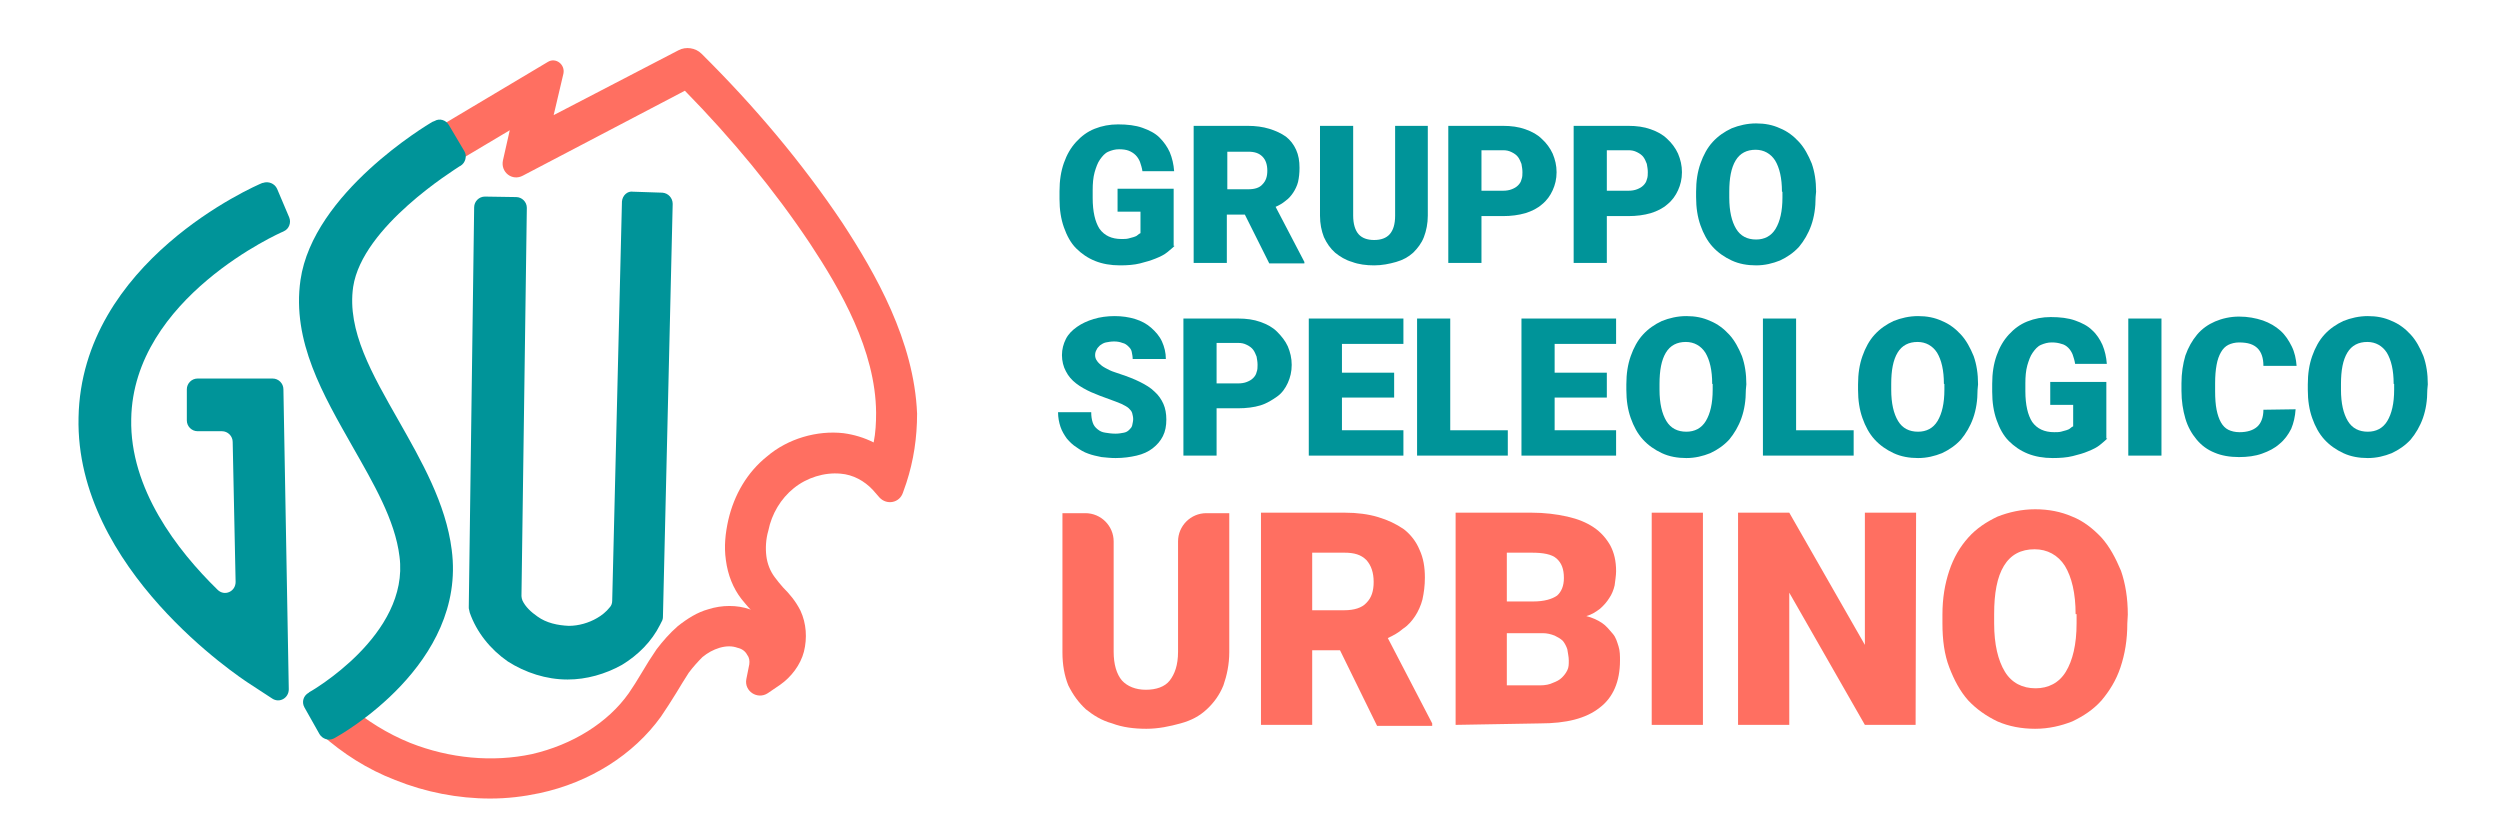 <?xml version="1.0" encoding="utf-8"?>
<!-- Generator: Adobe Illustrator 21.1.0, SVG Export Plug-In . SVG Version: 6.00 Build 0)  -->
<svg version="1.1" id="Livello_1" xmlns="http://www.w3.org/2000/svg" xmlns:xlink="http://www.w3.org/1999/xlink" x="0px" y="0px"
	 viewBox="0 0 512.5 170.6" style="enable-background:new 0 0 512.5 170.6;" xml:space="preserve">
<style type="text/css">
	.st0{fill:#FF6F61;}
	.st1{fill:#009499;}
</style>
<g>
	<path class="st0" d="M172.7,45.7c-8.3-12.4-18.1-24-28.9-34.7v0c-1.2-1.2-3.2-1.5-4.7-0.7l-25.6,13.3l2-8.5
		c0.4-1.9-1.6-3.4-3.2-2.4l-25,14.9l4.1,6.9l13.1-7.8l-1.4,6.2c-0.5,2.4,1.9,4.3,4.1,3.1l33.2-17.4c9.6,9.8,18.3,20.3,25.7,31.4
		c6.2,9.4,13.4,21.8,13.5,34.6c0,2.1-0.1,4.1-0.5,6.1c-2-1-4-1.6-6.2-1.9c-5.4-0.6-11.4,1.1-15.7,4.8c-4,3.2-6.7,7.8-7.9,13
		c-0.6,2.7-0.9,5.4-0.5,8.2c0.4,3.1,1.5,5.8,3.2,8c0.6,0.7,1.2,1.5,1.9,2.2c-0.1,0-0.2-0.1-0.2-0.1c-2.6-0.9-5.7-0.9-8.5,0
		c-2.2,0.6-4.3,1.9-6.3,3.5c-1.6,1.4-3,3-4.3,4.7c-1.1,1.6-2.1,3.2-3.1,4.9c-0.9,1.5-1.7,2.8-2.6,4.1c-4.3,6.1-11.6,10.6-19.9,12.5
		c-8,1.7-16.8,0.9-24.9-2.3c-4.7-1.9-9-4.6-12.9-7.9l-1.7-1.6l-3.9,4.4c-0.9,1-0.8,2.4,0.2,3.3l0,0c4.5,4,9.5,7.2,15.2,9.4
		c6.2,2.5,12.9,3.8,19.5,3.8c3.5,0,6.8-0.4,10.1-1.1c10.3-2.2,19.3-7.9,24.9-15.7c1.1-1.6,2.1-3.2,3.1-4.8c0.9-1.5,1.7-2.8,2.6-4.2
		c0.9-1.2,1.9-2.3,2.8-3.2c1.1-0.9,2.2-1.5,3.5-1.9c1.4-0.4,2.6-0.4,3.7,0c0.9,0.2,1.6,0.7,2,1.5c0.4,0.5,0.5,1.2,0.4,1.9l-0.6,3
		c-0.5,2.5,2.3,4.3,4.4,2.9l2.5-1.7c2.3-1.6,4.2-4.1,4.9-6.8c0.7-2.8,0.5-5.8-0.7-8.4c-1-2-2.3-3.5-3.6-4.8
		c-0.6-0.7-1.2-1.4-1.7-2.1c-0.9-1.2-1.5-2.7-1.7-4.3c-0.2-1.6-0.1-3.5,0.4-5.2c0.7-3.5,2.6-6.6,5.2-8.7c2.7-2.2,6.3-3.3,9.6-3
		c2.6,0.2,4.9,1.5,6.6,3.3l1.4,1.6c1.5,1.6,4.1,1.1,4.8-1l0.7-2c1.5-4.6,2.2-9.3,2.2-14.2C187.4,69.9,179.5,56.1,172.7,45.7z"/>
	<g>
		<path class="st1" d="M58,47.5l0.2-0.1c1.1-0.5,1.5-1.8,1.1-2.8l-2.5-5.9c-0.5-1.1-1.8-1.6-2.9-1.2l-0.1,0
			c-1.5,0.6-37.1,16.1-37.7,48.1C15.4,116.7,49.4,139,50.9,140l4.9,3.2c1.5,1,3.4-0.1,3.4-1.9l-1.1-61.5c0-1.2-1-2.2-2.2-2.2H40.5
			c-1.2,0-2.2,1-2.2,2.2v6.4c0,1.2,1,2.2,2.2,2.2h5c1.2,0,2.2,1,2.2,2.2l0.6,28.7c0,2-2.3,3-3.7,1.6c-8.3-8.1-18-20.7-17.7-35
			C27.3,61,57.7,47.6,58,47.5z"/>
		<path class="st1" d="M127.5,41.3l-2,81.9c0,0.5-0.2,1-0.5,1.3c-0.7,0.9-1.7,1.7-2.6,2.2c-1.7,1-3.8,1.6-5.8,1.6
			c-2.3-0.1-4.6-0.6-6.4-1.9c-1.3-0.9-2.5-2-3.1-3.3c-0.1-0.3-0.2-0.6-0.2-0.9l1.1-79.6c0-1.2-1-2.2-2.2-2.2l-6.4-0.1
			c-1.2,0-2.2,1-2.2,2.2l-1.1,81.8v0.4l0.2,0.9c1.4,4,4.2,7.5,7.8,10c3.6,2.3,7.9,3.7,12.2,3.7h0.1l0,0c3.8,0,7.7-1.1,11.1-3
			c3.3-2,6.1-4.8,7.8-8.2l0.3-0.6c0.2-0.3,0.3-0.7,0.3-1l2-84.7c0-1.2-0.9-2.2-2.1-2.3l-6-0.2C128.6,39.1,127.6,40.1,127.5,41.3z"/>
		<path class="st1" d="M88.6,25c-1,0.6-24.4,14.5-27,32.4C59.8,70,66.3,81,72.3,91.6c4.2,7.4,8.7,15,9.6,22.5
			c2.1,16.1-18.3,27.7-18.5,27.8l-0.1,0.1c-1.1,0.6-1.5,1.9-0.9,3l3.1,5.5c0.6,1,1.9,1.4,2.9,0.9l0.2-0.1c1.1-0.6,27.1-15.1,24-38.6
			c-1.2-9.5-6.2-18.2-10.9-26.5c-5.4-9.5-10.6-18.4-9.3-27.4c1.9-12.4,20.8-24,21.8-24.7l0.2-0.1h0c1-0.6,1.4-2,0.8-3l-3.2-5.4
			c-0.6-1-1.9-1.4-2.9-0.8L88.6,25z"/>
	</g>
</g>
<g>
	<path class="st1" d="M240.8,50.4c-0.4,0.4-0.9,0.8-1.5,1.3s-1.4,0.9-2.4,1.3s-2,0.7-3.2,1s-2.6,0.4-4.1,0.4c-1.9,0-3.6-0.3-5.1-0.9
		s-2.8-1.5-3.9-2.6c-1.1-1.1-1.9-2.6-2.5-4.3s-0.9-3.6-0.9-5.8v-1.6c0-2.2,0.3-4.1,0.9-5.8c0.6-1.7,1.4-3.1,2.5-4.3s2.3-2.1,3.8-2.7
		s3.1-0.9,4.8-0.9c1.9,0,3.6,0.2,5,0.7s2.6,1.1,3.5,2s1.6,1.9,2.1,3c0.5,1.2,0.8,2.5,0.9,3.9h-6.5c-0.1-0.7-0.3-1.3-0.5-1.9
		c-0.2-0.5-0.5-1-0.9-1.4c-0.4-0.4-0.9-0.7-1.4-0.9c-0.5-0.2-1.2-0.3-2-0.3s-1.5,0.2-2.2,0.5s-1.2,0.9-1.7,1.6s-0.8,1.6-1.1,2.6
		c-0.3,1.1-0.4,2.3-0.4,3.7v1.6c0,2.8,0.5,4.9,1.4,6.3c1,1.4,2.5,2.1,4.5,2.1c0.5,0,1,0,1.4-0.1s0.8-0.2,1.1-0.3s0.6-0.2,0.8-0.4
		s0.4-0.3,0.6-0.4v-4.4h-4.7v-4.7h11.5v11.7C240.6,50.4,240.8,50.4,240.8,50.4z"/>
	<path class="st1" d="M255.2,44h-3.7v9.9h-6.8V25.8h11.1c1.6,0,3.1,0.2,4.4,0.6s2.4,0.9,3.4,1.6c0.9,0.7,1.6,1.6,2.1,2.7
		s0.7,2.3,0.7,3.7c0,1.1-0.1,2-0.3,2.9c-0.2,0.8-0.6,1.6-1,2.2c-0.4,0.6-0.9,1.2-1.6,1.7c-0.6,0.5-1.3,0.9-2,1.2l5.9,11.3V54h-7.2
		L255.2,44z M251.6,38.8h4.3c1.3,0,2.3-0.3,2.9-1c0.7-0.7,1-1.6,1-2.8s-0.3-2.2-1-2.9c-0.7-0.7-1.6-1-2.9-1h-4.3L251.6,38.8
		L251.6,38.8z"/>
	<path class="st1" d="M292.7,25.8v18.4c0,1.6-0.3,3.1-0.8,4.4s-1.3,2.3-2.2,3.2c-1,0.9-2.1,1.5-3.5,1.9s-2.9,0.7-4.5,0.7
		s-3.2-0.2-4.5-0.7c-1.4-0.4-2.5-1.1-3.5-1.9c-1-0.9-1.7-1.9-2.3-3.2c-0.5-1.3-0.8-2.7-0.8-4.4V25.8h6.8v18.4c0,1.7,0.4,3,1.1,3.8
		s1.8,1.2,3.2,1.2s2.5-0.4,3.2-1.2s1.1-2,1.1-3.8V25.8H292.7z"/>
	<path class="st1" d="M303.7,44.4v9.5h-6.8V25.8h11.2c1.7,0,3.2,0.2,4.6,0.7s2.5,1.1,3.4,2c0.9,0.8,1.7,1.9,2.2,3
		c0.5,1.2,0.8,2.4,0.8,3.8c0,1.4-0.3,2.6-0.8,3.7c-0.5,1.1-1.2,2.1-2.2,2.9c-0.9,0.8-2.1,1.4-3.4,1.8c-1.4,0.4-2.9,0.6-4.6,0.6h-4.4
		L303.7,44.4L303.7,44.4z M303.7,39.1h4.4c0.7,0,1.3-0.1,1.8-0.3s0.9-0.4,1.3-0.8c0.3-0.3,0.6-0.7,0.7-1.2c0.2-0.5,0.2-1,0.2-1.5
		c0-0.6-0.1-1.1-0.2-1.7c-0.2-0.5-0.4-1-0.7-1.4c-0.3-0.4-0.7-0.7-1.3-1c-0.6-0.3-1.1-0.4-1.8-0.4h-4.4V39.1z"/>
	<path class="st1" d="M329.4,44.4v9.5h-6.8V25.8h11.2c1.7,0,3.2,0.2,4.6,0.7s2.5,1.1,3.4,2c0.9,0.8,1.7,1.9,2.2,3
		c0.5,1.2,0.8,2.4,0.8,3.8c0,1.4-0.3,2.6-0.8,3.7c-0.5,1.1-1.2,2.1-2.2,2.9c-0.9,0.8-2.1,1.4-3.4,1.8c-1.4,0.4-2.9,0.6-4.6,0.6h-4.4
		L329.4,44.4L329.4,44.4z M329.4,39.1h4.4c0.7,0,1.3-0.1,1.8-0.3s0.9-0.4,1.3-0.8c0.3-0.3,0.6-0.7,0.7-1.2c0.2-0.5,0.2-1,0.2-1.5
		c0-0.6-0.1-1.1-0.2-1.7c-0.2-0.5-0.4-1-0.7-1.4c-0.3-0.4-0.7-0.7-1.3-1c-0.6-0.3-1.1-0.4-1.8-0.4h-4.4V39.1z"/>
	<path class="st1" d="M372.2,40.4c0,2.2-0.3,4.1-0.9,5.8s-1.5,3.2-2.5,4.4c-1.1,1.2-2.4,2.1-3.9,2.8c-1.5,0.6-3.1,1-4.9,1
		s-3.5-0.3-5-1s-2.8-1.6-3.9-2.8s-1.9-2.7-2.5-4.4s-0.9-3.6-0.9-5.8v-1.1c0-2.2,0.3-4.1,0.9-5.8c0.6-1.7,1.4-3.2,2.5-4.4
		s2.4-2.1,3.9-2.8c1.5-0.6,3.2-1,5-1s3.4,0.3,4.9,1c1.5,0.6,2.8,1.6,3.9,2.8c1.1,1.2,1.9,2.7,2.6,4.4c0.6,1.7,0.9,3.6,0.9,5.8
		L372.2,40.4L372.2,40.4z M365.3,39.3c0-2.8-0.5-4.9-1.4-6.4c-0.9-1.4-2.3-2.2-4-2.2c-1.8,0-3.2,0.7-4.1,2.2s-1.3,3.6-1.3,6.4v1.2
		c0,2.8,0.5,4.9,1.4,6.4s2.3,2.2,4.1,2.2c1.7,0,3.1-0.7,4-2.2s1.4-3.6,1.4-6.4v-1.2H365.3z"/>
</g>
<g>
	<path class="st1" d="M232.3,85.9c0-0.4-0.1-0.8-0.2-1.2c-0.1-0.4-0.4-0.7-0.7-1s-0.9-0.6-1.5-0.9c-0.7-0.3-1.5-0.6-2.6-1
		c-1.2-0.4-2.4-0.9-3.6-1.4c-1.1-0.5-2.2-1.1-3.1-1.8c-0.9-0.7-1.6-1.5-2.1-2.5c-0.5-0.9-0.8-2.1-0.8-3.3c0-1.2,0.3-2.3,0.8-3.3
		s1.3-1.8,2.3-2.5s2.1-1.2,3.4-1.6c1.3-0.4,2.8-0.6,4.3-0.6s2.9,0.2,4.2,0.6s2.4,1,3.3,1.8c0.9,0.8,1.7,1.7,2.2,2.8s0.8,2.3,0.8,3.6
		h-6.8c0-0.5-0.1-1-0.2-1.5s-0.4-0.8-0.7-1.1c-0.3-0.3-0.7-0.6-1.2-0.7c-0.5-0.2-1.1-0.3-1.7-0.3s-1.2,0.1-1.7,0.2s-0.9,0.4-1.2,0.6
		c-0.3,0.3-0.6,0.6-0.7,0.9c-0.2,0.3-0.3,0.7-0.3,1.1s0.1,0.8,0.4,1.2c0.2,0.3,0.6,0.7,1,1s1,0.6,1.6,0.9s1.4,0.5,2.2,0.8
		c1.5,0.5,2.8,1,4,1.6s2.2,1.2,3,2c0.8,0.7,1.4,1.6,1.8,2.5s0.6,2,0.6,3.2c0,1.3-0.2,2.4-0.7,3.4s-1.2,1.8-2.1,2.5s-2,1.2-3.3,1.5
		s-2.7,0.5-4.3,0.5c-1,0-1.9-0.1-2.9-0.2c-1-0.2-1.9-0.4-2.7-0.7c-0.9-0.3-1.7-0.8-2.4-1.3c-0.8-0.5-1.4-1.1-2-1.8
		c-0.5-0.7-1-1.5-1.3-2.4s-0.5-1.9-0.5-3h6.8c0,0.8,0.1,1.5,0.3,2.1s0.5,1,1,1.4s0.9,0.6,1.6,0.7c0.6,0.1,1.3,0.2,2.1,0.2
		c0.6,0,1.2-0.1,1.7-0.2s0.8-0.3,1.1-0.6c0.3-0.3,0.5-0.5,0.6-0.9C232.2,86.7,232.3,86.3,232.3,85.9z"/>
	<path class="st1" d="M249.4,83.9v9.5h-6.8V65.3h11.2c1.7,0,3.2,0.2,4.6,0.7s2.5,1.1,3.4,2s1.7,1.9,2.2,3c0.5,1.2,0.8,2.4,0.8,3.8
		s-0.3,2.6-0.8,3.7s-1.2,2.1-2.2,2.8s-2.1,1.4-3.4,1.8s-2.9,0.6-4.6,0.6h-4.4V83.9z M249.4,78.6h4.4c0.7,0,1.3-0.1,1.8-0.3
		s0.9-0.4,1.3-0.8c0.3-0.3,0.6-0.7,0.7-1.2c0.2-0.5,0.2-1,0.2-1.5c0-0.6-0.1-1.1-0.2-1.7c-0.2-0.5-0.4-1-0.7-1.4
		c-0.3-0.4-0.7-0.7-1.3-1c-0.6-0.3-1.1-0.4-1.8-0.4h-4.4V78.6z"/>
	<path class="st1" d="M285.8,81.5h-10.7v6.7h12.6v5.2h-19.4V65.3h19.4v5.2h-12.6v5.9h10.7V81.5z"/>
	<path class="st1" d="M297.3,88.2h11.8v5.2h-18.6V65.3h6.8L297.3,88.2L297.3,88.2z"/>
	<path class="st1" d="M329.4,81.5h-10.7v6.7h12.6v5.2h-19.4V65.3h19.4v5.2h-12.6v5.9h10.7V81.5z"/>
	<path class="st1" d="M357.9,79.9c0,2.2-0.3,4.1-0.9,5.8c-0.6,1.7-1.5,3.2-2.5,4.4c-1.1,1.2-2.4,2.1-3.9,2.8c-1.5,0.6-3.1,1-4.9,1
		s-3.5-0.3-5-1s-2.8-1.6-3.9-2.8s-1.9-2.7-2.5-4.4c-0.6-1.7-0.9-3.6-0.9-5.8v-1.1c0-2.2,0.3-4.1,0.9-5.8c0.6-1.7,1.4-3.2,2.5-4.4
		c1.1-1.2,2.4-2.1,3.9-2.8c1.5-0.6,3.2-1,5-1s3.4,0.3,4.9,1c1.5,0.6,2.8,1.6,3.9,2.8c1.1,1.2,1.9,2.7,2.6,4.4
		c0.6,1.7,0.9,3.6,0.9,5.8L357.9,79.9L357.9,79.9z M351,78.7c0-2.8-0.5-4.9-1.4-6.4c-0.9-1.4-2.3-2.2-4-2.2c-1.8,0-3.2,0.7-4.1,2.2
		s-1.3,3.6-1.3,6.4v1.2c0,2.8,0.5,4.9,1.4,6.4s2.3,2.2,4.1,2.2c1.7,0,3.1-0.7,4-2.2s1.4-3.6,1.4-6.4v-1.2H351z"/>
	<path class="st1" d="M368.2,88.2H380v5.2h-18.6V65.3h6.8L368.2,88.2L368.2,88.2z"/>
	<path class="st1" d="M405.4,79.9c0,2.2-0.3,4.1-0.9,5.8c-0.6,1.7-1.5,3.2-2.5,4.4c-1.1,1.2-2.4,2.1-3.9,2.8c-1.5,0.6-3.1,1-4.9,1
		s-3.5-0.3-5-1s-2.8-1.6-3.9-2.8s-1.9-2.7-2.5-4.4c-0.6-1.7-0.9-3.6-0.9-5.8v-1.1c0-2.2,0.3-4.1,0.9-5.8c0.6-1.7,1.4-3.2,2.5-4.4
		c1.1-1.2,2.4-2.1,3.9-2.8c1.5-0.6,3.2-1,5-1s3.4,0.3,4.9,1c1.5,0.6,2.8,1.6,3.9,2.8c1.1,1.2,1.9,2.7,2.6,4.4
		c0.6,1.7,0.9,3.6,0.9,5.8L405.4,79.9L405.4,79.9z M398.5,78.7c0-2.8-0.5-4.9-1.4-6.4c-0.9-1.4-2.3-2.2-4-2.2
		c-1.8,0-3.2,0.7-4.1,2.2s-1.3,3.6-1.3,6.4v1.2c0,2.8,0.5,4.9,1.4,6.4s2.3,2.2,4.1,2.2c1.7,0,3.1-0.7,4-2.2s1.4-3.6,1.4-6.4v-1.2
		H398.5z"/>
	<path class="st1" d="M432,89.9c-0.4,0.4-0.9,0.8-1.5,1.3s-1.4,0.9-2.4,1.3c-0.9,0.4-2,0.7-3.2,1s-2.6,0.4-4.1,0.4
		c-1.9,0-3.6-0.3-5.1-0.9s-2.8-1.5-3.9-2.6s-1.9-2.6-2.5-4.3c-0.6-1.7-0.9-3.6-0.9-5.8v-1.6c0-2.2,0.3-4.1,0.9-5.8
		c0.6-1.7,1.4-3.1,2.5-4.3c1.1-1.2,2.3-2.1,3.8-2.7s3.1-0.9,4.8-0.9c1.9,0,3.6,0.2,5,0.7s2.6,1.1,3.5,2c0.9,0.8,1.6,1.9,2.1,3
		c0.5,1.2,0.8,2.5,0.9,3.9h-6.5c-0.1-0.7-0.3-1.3-0.5-1.9c-0.2-0.5-0.5-1-0.9-1.4s-0.9-0.7-1.4-0.8c-0.6-0.2-1.2-0.3-2-0.3
		s-1.5,0.2-2.2,0.5s-1.2,0.9-1.7,1.6s-0.8,1.6-1.1,2.6c-0.3,1.1-0.4,2.3-0.4,3.7v1.6c0,2.8,0.5,4.9,1.4,6.3c1,1.4,2.5,2.1,4.5,2.1
		c0.5,0,1,0,1.4-0.1s0.8-0.2,1.1-0.3s0.6-0.2,0.8-0.4s0.4-0.3,0.6-0.4V83h-4.7v-4.7h11.5v11.6C431.8,89.9,432,89.9,432,89.9z"/>
	<path class="st1" d="M443.1,93.4h-6.8V65.3h6.8V93.4z"/>
	<path class="st1" d="M470.6,83.9c-0.1,1.5-0.4,2.8-0.9,4c-0.6,1.2-1.4,2.3-2.4,3.1c-1,0.9-2.2,1.5-3.6,2s-3,0.7-4.7,0.7
		c-1.9,0-3.6-0.3-5-0.9c-1.5-0.6-2.7-1.5-3.7-2.7s-1.8-2.6-2.3-4.3c-0.5-1.7-0.8-3.6-0.8-5.7v-1.5c0-2.1,0.3-4,0.8-5.7
		c0.6-1.7,1.4-3.1,2.4-4.3c1-1.2,2.3-2.1,3.7-2.7c1.4-0.6,3.1-1,4.9-1s3.4,0.3,4.9,0.8c1.4,0.5,2.6,1.2,3.6,2.1s1.7,2,2.3,3.2
		c0.6,1.2,0.9,2.6,1,4H464c0-0.8-0.1-1.5-0.3-2.1s-0.5-1.1-0.9-1.5s-0.9-0.7-1.5-0.9c-0.6-0.2-1.4-0.3-2.3-0.3
		c-0.8,0-1.6,0.2-2.2,0.5s-1.1,0.8-1.5,1.5s-0.7,1.5-0.9,2.6s-0.3,2.3-0.3,3.8v1.6c0,1.5,0.1,2.8,0.3,3.8s0.5,1.9,0.9,2.6
		s0.9,1.2,1.5,1.5s1.4,0.5,2.3,0.5c1.6,0,2.8-0.4,3.6-1.1s1.3-1.9,1.3-3.5L470.6,83.9L470.6,83.9z"/>
	<path class="st1" d="M497.6,79.9c0,2.2-0.3,4.1-0.9,5.8c-0.6,1.7-1.5,3.2-2.5,4.4c-1.1,1.2-2.4,2.1-3.9,2.8c-1.5,0.6-3.1,1-4.9,1
		s-3.5-0.3-5-1s-2.8-1.6-3.9-2.8s-1.9-2.7-2.5-4.4c-0.6-1.7-0.9-3.6-0.9-5.8v-1.1c0-2.2,0.3-4.1,0.9-5.8c0.6-1.7,1.4-3.2,2.5-4.4
		c1.1-1.2,2.4-2.1,3.9-2.8c1.5-0.6,3.2-1,5-1s3.4,0.3,4.9,1c1.5,0.6,2.8,1.6,3.9,2.8c1.1,1.2,1.9,2.7,2.6,4.4
		c0.6,1.7,0.9,3.6,0.9,5.8L497.6,79.9L497.6,79.9z M490.7,78.7c0-2.8-0.5-4.9-1.4-6.4c-0.9-1.4-2.3-2.2-4-2.2
		c-1.8,0-3.2,0.7-4.1,2.2s-1.3,3.6-1.3,6.4v1.2c0,2.8,0.5,4.9,1.4,6.4s2.3,2.2,4.1,2.2c1.7,0,3.1-0.7,4-2.2s1.4-3.6,1.4-6.4v-1.2
		H490.7z"/>
</g>
<g>
	<path class="st0" d="M252,105.2v28.5c0,2.5-0.5,4.8-1.2,6.8c-0.8,2-2,3.6-3.4,4.9c-1.5,1.4-3.2,2.3-5.4,2.9c-2.2,0.6-4.5,1.1-7,1.1
		s-4.9-0.3-7-1.1c-2.2-0.6-3.9-1.7-5.4-2.9c-1.5-1.4-2.6-2.9-3.6-4.9c-0.8-2-1.2-4.2-1.2-6.8v-28.5h4.7c3.2,0,5.8,2.6,5.8,5.8v22.6
		c0,2.6,0.6,4.6,1.7,5.9c1.1,1.2,2.8,1.9,4.9,1.9s3.9-0.6,4.9-1.9s1.7-3.1,1.7-5.9V111c0-3.2,2.6-5.8,5.8-5.8L252,105.2z"/>
	<path class="st0" d="M274.7,133.3H269v15.3h-10.5v-43.5h17.2c2.5,0,4.8,0.3,6.8,0.9c2,0.6,3.7,1.4,5.3,2.5c1.4,1.1,2.5,2.5,3.2,4.2
		c0.8,1.7,1.1,3.6,1.1,5.7c0,1.7-0.2,3.1-0.5,4.5c-0.3,1.2-0.9,2.5-1.5,3.4c-0.6,0.9-1.4,1.9-2.5,2.6c-0.9,0.8-2,1.4-3.1,1.9
		l9.1,17.5v0.5h-11.3L274.7,133.3z M269,125.1h6.6c2,0,3.6-0.5,4.5-1.5c1.1-1.1,1.5-2.5,1.5-4.3c0-1.9-0.5-3.4-1.5-4.5
		c-1.1-1.1-2.5-1.5-4.5-1.5H269V125.1L269,125.1z"/>
	<path class="st0" d="M298.4,148.6v-43.5H314c2.6,0,5.1,0.3,7.3,0.8c2.2,0.5,3.9,1.2,5.4,2.2s2.6,2.3,3.4,3.7
		c0.8,1.5,1.2,3.2,1.2,5.3c0,0.9-0.2,2-0.3,2.9c-0.2,0.9-0.6,1.9-1.1,2.6c-0.5,0.8-1.1,1.5-1.9,2.2c-0.8,0.6-1.7,1.2-2.8,1.5
		c1.2,0.3,2.3,0.8,3.2,1.4s1.5,1.4,2.2,2.2s0.9,1.7,1.2,2.6c0.3,0.9,0.3,2,0.3,2.9c0,4.3-1.4,7.6-4.2,9.7c-2.8,2.2-6.8,3.2-12.2,3.2
		L298.4,148.6L298.4,148.6L298.4,148.6z M308.9,123.3h5.4c2.3,0,3.9-0.5,4.9-1.2c0.9-0.8,1.4-2,1.4-3.6c0-1.9-0.5-3.1-1.5-4
		s-2.8-1.2-5.1-1.2h-5.1L308.9,123.3L308.9,123.3z M308.9,130.1v10.4h6.8c1.1,0,2-0.2,2.6-0.5c0.8-0.3,1.4-0.6,1.9-1.1
		c0.5-0.5,0.8-0.9,1.1-1.5c0.3-0.6,0.3-1.2,0.3-2s-0.2-1.5-0.3-2.3c-0.2-0.6-0.5-1.2-0.9-1.7c-0.5-0.5-1.1-0.8-1.7-1.1
		c-0.8-0.3-1.5-0.5-2.5-0.5h-7.3V130.1L308.9,130.1z"/>
	<path class="st0" d="M349.1,148.6h-10.5v-43.5h10.5V148.6z"/>
	<path class="st0" d="M392.7,148.6h-10.4l-15.5-27.1v27.1h-10.5v-43.5h10.5l15.5,27.1v-27.1h10.5L392.7,148.6L392.7,148.6z"/>
	<path class="st0" d="M436.1,127.8c0,3.4-0.5,6.3-1.4,9s-2.3,4.9-3.9,6.8c-1.7,1.9-3.7,3.2-6,4.3c-2.3,0.9-4.8,1.5-7.6,1.5
		s-5.4-0.5-7.7-1.5c-2.3-1.1-4.3-2.5-6-4.3c-1.7-1.9-2.9-4.2-3.9-6.8s-1.4-5.6-1.4-9V126c0-3.4,0.5-6.3,1.4-9s2.2-4.9,3.9-6.8
		c1.7-1.9,3.7-3.2,6-4.3c2.3-0.9,4.9-1.5,7.7-1.5s5.3,0.5,7.6,1.5c2.3,0.9,4.3,2.5,6,4.3c1.7,1.9,2.9,4.2,4,6.8
		c0.9,2.6,1.4,5.6,1.4,9L436.1,127.8L436.1,127.8z M425.5,125.9c0-4.3-0.8-7.6-2.2-9.9c-1.4-2.2-3.6-3.4-6.2-3.4
		c-2.8,0-4.9,1.1-6.3,3.4c-1.4,2.3-2,5.6-2,9.9v1.9c0,4.3,0.8,7.6,2.2,9.9c1.4,2.3,3.6,3.4,6.3,3.4c2.6,0,4.8-1.1,6.2-3.4
		c1.4-2.3,2.2-5.6,2.2-9.9v-1.9H425.5z"/>
</g>
</svg>
